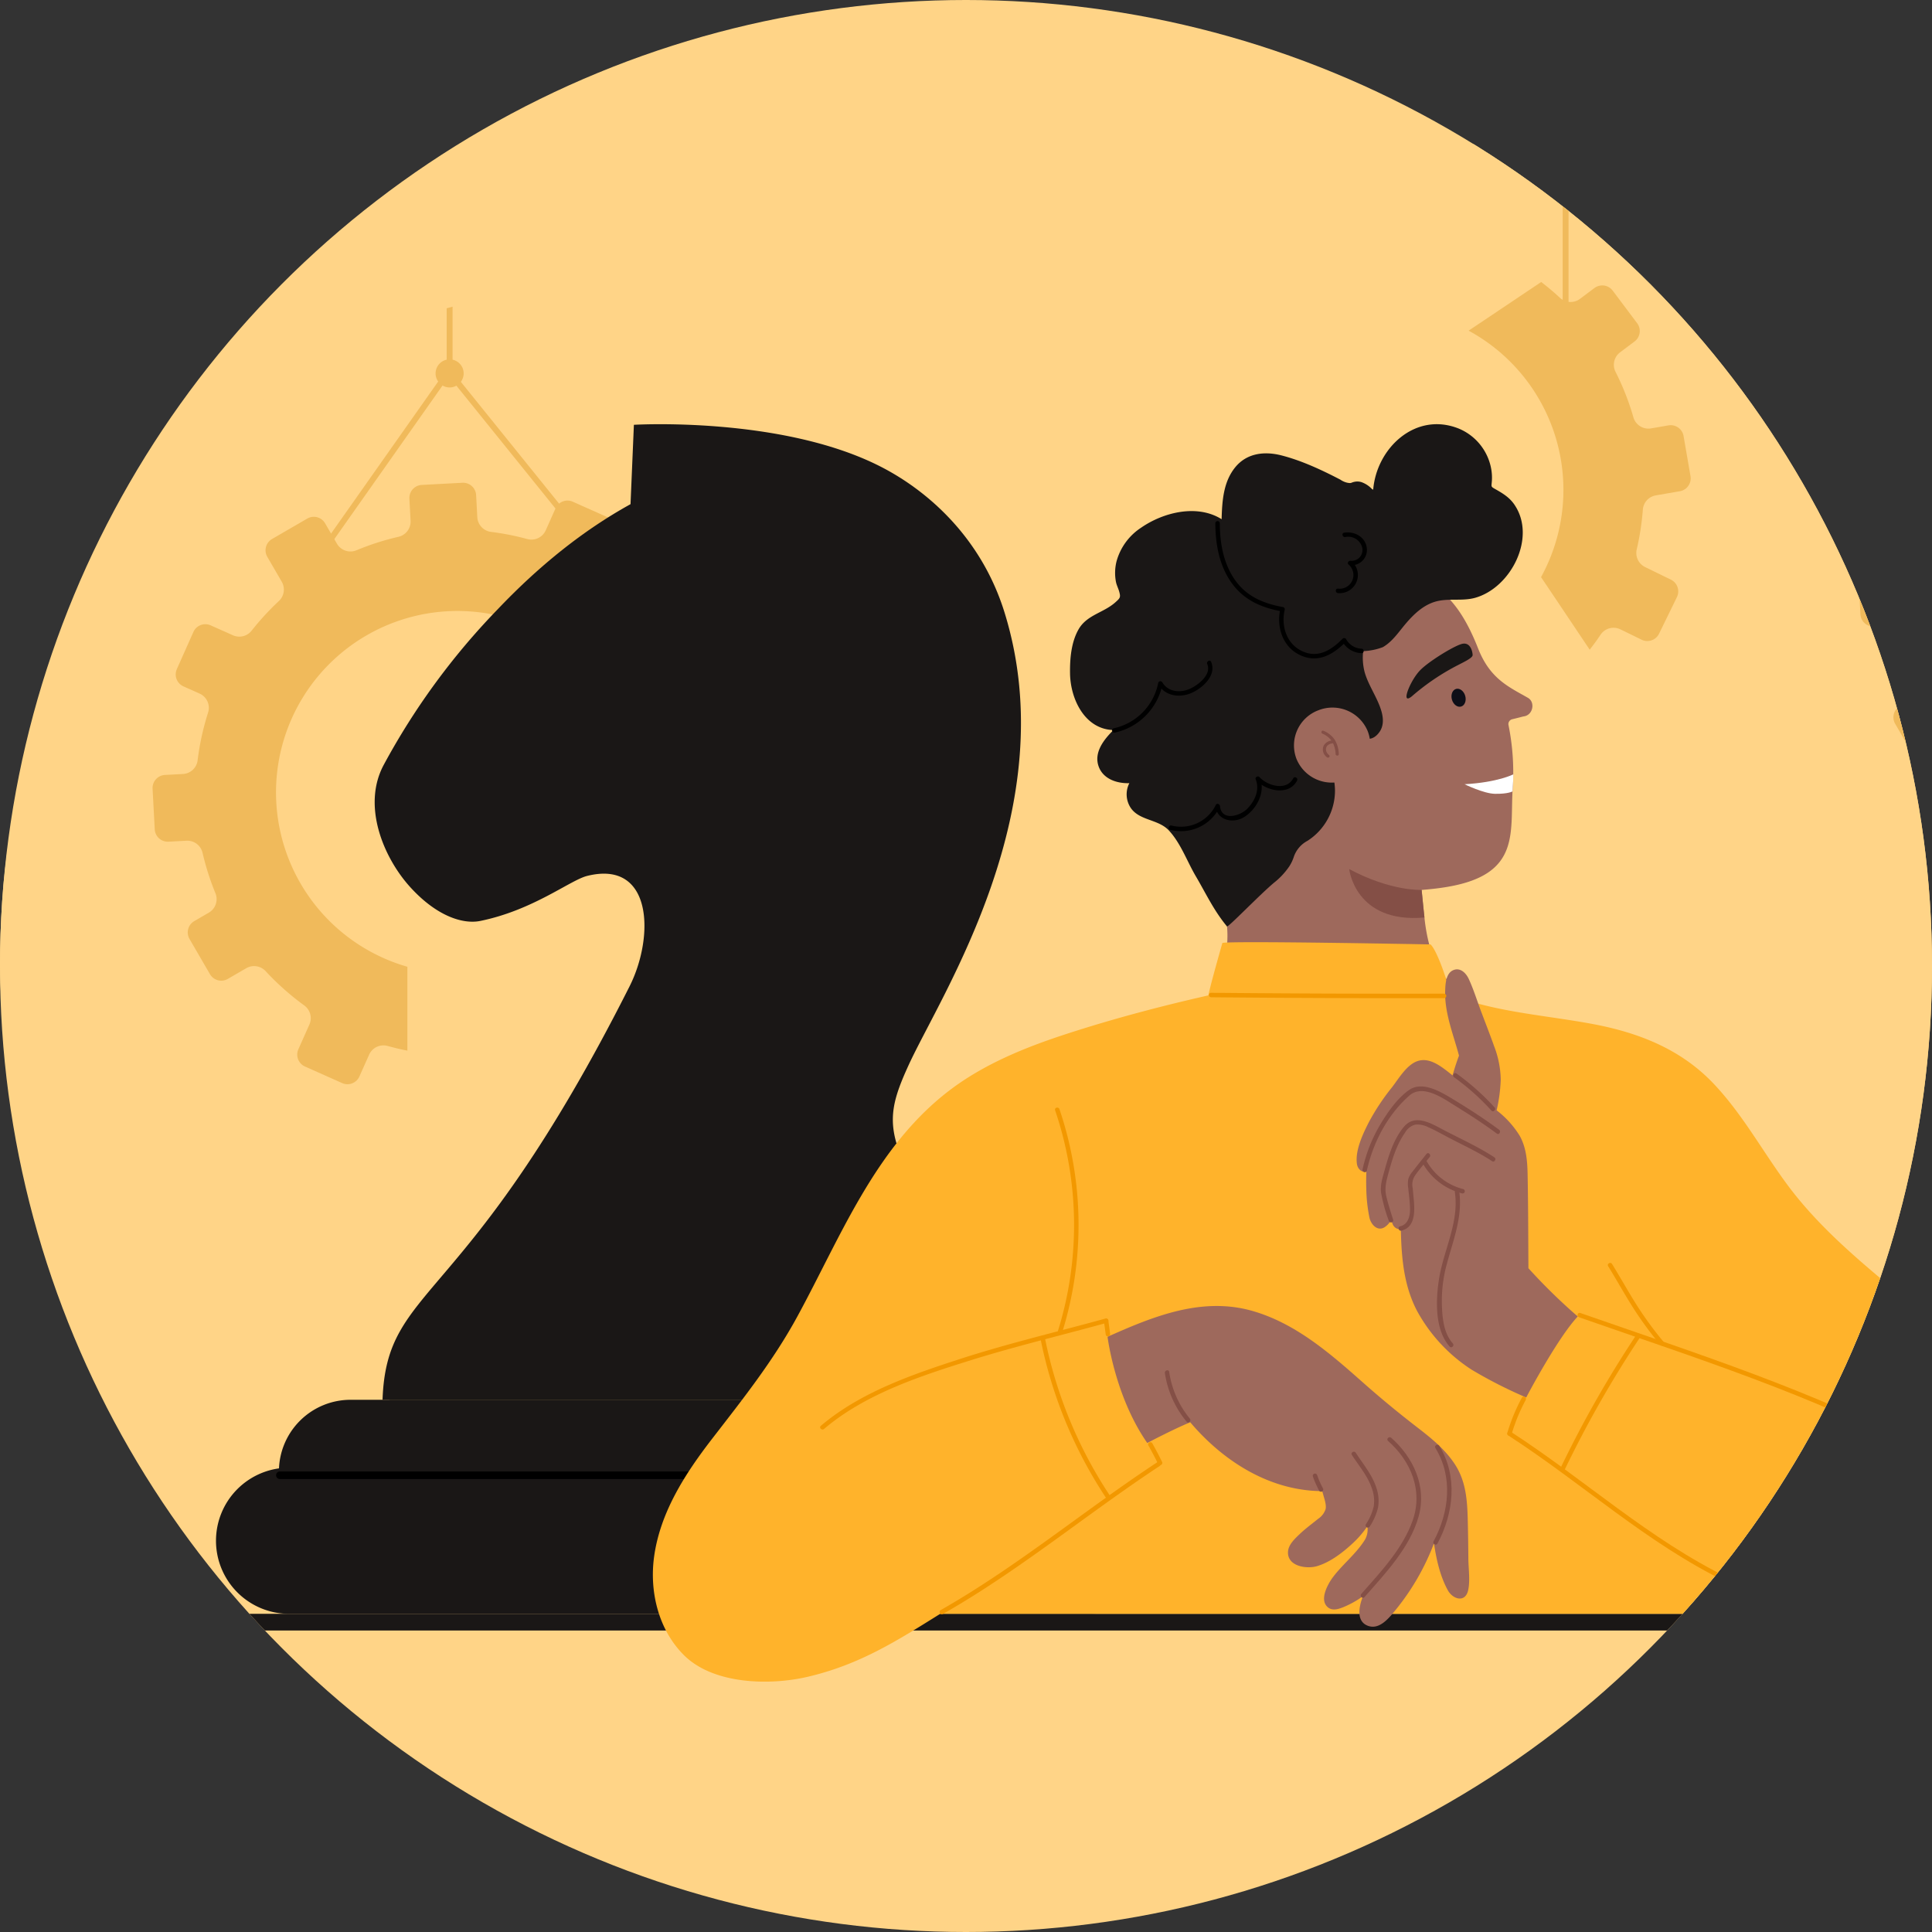 <svg xmlns="http://www.w3.org/2000/svg" xmlns:xlink="http://www.w3.org/1999/xlink" width="612" height="612" viewBox="0 0 612 612">
  <rect x="0" y="0" width="612" height="612" fill="#333333" stroke="none"/>
  <defs>
    <clipPath id="clip-path">
      <circle id="楕円形_10" data-name="楕円形 10" cx="306" cy="306" r="306" transform="translate(2103 3829)" fill="#fff" stroke="#707070" stroke-width="1"/>
    </clipPath>
    <clipPath id="clip-path-2">
      <rect id="長方形_43" data-name="長方形 43" width="890.46" height="532.692" fill="none"/>
    </clipPath>
  </defs>
  <g id="グループ_123" data-name="グループ 123" transform="translate(-5163 -3829)">
    <circle id="楕円形_21" data-name="楕円形 21" cx="306" cy="306" r="306" transform="translate(5163 3829)" fill="#ffd487"/>
    <g id="マスクグループ_7" data-name="マスクグループ 7" transform="translate(3060)" clip-path="url(#clip-path)">
      <g id="グループ_9" data-name="グループ 9" transform="translate(2103 3829)">
        <g id="グループ_60" data-name="グループ 60" clip-path="url(#clip-path-2)">
          <path id="パス_538" data-name="パス 538" d="M827.258,51.491C768.44-3.028,683.439-6.874,608.469,6.453,563.028,14.531,518.2,27.406,474.7,42.719c-39.972,14.072-78.153,33.068-118.457,46.13-20.7,6.708-42.034,11.343-63.867,11.432-23.88.1-47.418-4.553-71.042-7.4-37.679-4.534-73.678-1.227-108.1,15.518C38.753,144.643-.742,224.72.011,305.472c.717,76.956,39.363,147.787,87.936,205.738H813.568c3.366-4.948,9.44-13.785,12.384-19.457C863.659,419.1,887.634,340.215,890.163,258.5c2.227-71.956-7.068-155.253-62.906-207.011" transform="translate(0 0)" fill="#ffd487"/>
          <path id="パス_539" data-name="パス 539" d="M109.546,188.63l-1.517-1.069L151,126.57l44.557,55.246-1.448,1.167L151.1,129.656Z" transform="translate(-8.889 -10.414)" fill="#f0ba5b"/>
          <path id="パス_540" data-name="パス 540" d="M154.184,106.37V123.6h1.859V105.86Z" transform="translate(-12.687 -8.71)" fill="#f0ba5b"/>
          <path id="パス_541" data-name="パス 541" d="M159.241,128.492a4.444,4.444,0,1,1-4.444-4.444,4.444,4.444,0,0,1,4.444,4.444" transform="translate(-12.371 -10.207)" fill="#f0ba5b"/>
          <path id="パス_542" data-name="パス 542" d="M245.09,253.282a4.137,4.137,0,0,0-4.351-3.91l-5.036.267a4.943,4.943,0,0,1-5.054-3.9,82.635,82.635,0,0,0-4.649-14.1,4.95,4.95,0,0,1,1.982-6.315l5.734-3.33a4.137,4.137,0,0,0,1.5-5.655L228.741,205.2a4.137,4.137,0,0,0-5.653-1.5l-7.471,4.339a4.936,4.936,0,0,1-6.051-.919,83.859,83.859,0,0,0-11.628-10.031,4.941,4.941,0,0,1-1.723-6.043l3.432-7.694a4.136,4.136,0,0,0-2.092-5.461l-11.776-5.253a4.135,4.135,0,0,0-5.462,2.092l-3.123,7a4.978,4.978,0,0,1-5.909,2.714,82.221,82.221,0,0,0-11.326-2.236,4.978,4.978,0,0,1-4.429-4.634l-.374-7.027a4.138,4.138,0,0,0-4.351-3.911l-12.876.687a4.136,4.136,0,0,0-3.91,4.351l.375,7.033a4.956,4.956,0,0,1-3.909,5.064,82.8,82.8,0,0,0-13.138,4.213,4.957,4.957,0,0,1-6.26-2.012l-3.769-6.49a4.135,4.135,0,0,0-5.654-1.5L90.51,184.451a4.138,4.138,0,0,0-1.5,5.655l4.591,7.906a4.964,4.964,0,0,1-.974,6.129,83.957,83.957,0,0,0-8.538,9.287,4.962,4.962,0,0,1-5.927,1.537l-7.1-3.166a4.136,4.136,0,0,0-5.462,2.092L60.35,225.667a4.135,4.135,0,0,0,2.092,5.462l5.148,2.3a4.948,4.948,0,0,1,2.631,6.095,82.66,82.66,0,0,0-3.277,14.951,4.943,4.943,0,0,1-4.606,4.411l-5.761.307a4.137,4.137,0,0,0-3.91,4.351l.686,12.876a4.137,4.137,0,0,0,4.35,3.91l5.745-.306a4.958,4.958,0,0,1,5.067,3.909,82.7,82.7,0,0,0,4.023,12.624,4.965,4.965,0,0,1-2.026,6.239l-4.644,2.7a4.136,4.136,0,0,0-1.5,5.654l6.475,11.15a4.137,4.137,0,0,0,5.654,1.5l5.87-3.408a4.973,4.973,0,0,1,6.158,1,83.939,83.939,0,0,0,12.132,10.773,4.975,4.975,0,0,1,1.7,6.053l-3.509,7.867a4.138,4.138,0,0,0,2.092,5.463l11.776,5.252a4.137,4.137,0,0,0,5.462-2.092l3.1-6.943a4.973,4.973,0,0,1,5.941-2.7c2.025.565,4.083,1.046,6.163,1.457V319.953a57.465,57.465,0,1,1,72.9-62.121h39.056Z" transform="translate(-4.333 -13.71)" fill="#f0ba5b"/>
          <path id="パス_543" data-name="パス 543" d="M698.3,114.377l-1.517-1.069,42.969-60.99L784.3,107.564l-1.449,1.166L739.846,55.4Z" transform="translate(-57.332 -4.305)" fill="#f0ba5b"/>
          <path id="パス_544" data-name="パス 544" d="M742.934.028v46.72h1.859V.056Z" transform="translate(-61.13 -0.002)" fill="#f0ba5b"/>
          <path id="パス_545" data-name="パス 545" d="M747.992,54.24a4.444,4.444,0,1,1-4.444-4.443,4.445,4.445,0,0,1,4.444,4.443" transform="translate(-60.815 -4.097)" fill="#f0ba5b"/>
          <path id="パス_546" data-name="パス 546" d="M833.84,179.031a4.137,4.137,0,0,0-4.351-3.91l-5.037.268a4.946,4.946,0,0,1-5.054-3.9,82.617,82.617,0,0,0-4.649-14.1,4.95,4.95,0,0,1,1.982-6.314l5.735-3.33a4.136,4.136,0,0,0,1.5-5.654l-6.474-11.151a4.137,4.137,0,0,0-5.654-1.5l-7.47,4.338a4.936,4.936,0,0,1-6.052-.92,83.963,83.963,0,0,0-11.628-10.029,4.942,4.942,0,0,1-1.722-6.044L788.4,109.1a4.135,4.135,0,0,0-2.092-5.462L774.527,98.38a4.136,4.136,0,0,0-5.462,2.092l-3.122,7a4.978,4.978,0,0,1-5.91,2.714,82.448,82.448,0,0,0-11.325-2.236,4.976,4.976,0,0,1-4.429-4.634l-.374-7.028a4.136,4.136,0,0,0-4.351-3.91l-12.875.686a4.136,4.136,0,0,0-3.911,4.35l.375,7.034a4.956,4.956,0,0,1-3.909,5.064,82.608,82.608,0,0,0-13.138,4.214,4.96,4.96,0,0,1-6.26-2.013l-3.77-6.49a4.135,4.135,0,0,0-5.653-1.5L679.26,110.2a4.135,4.135,0,0,0-1.5,5.653l4.591,7.907a4.962,4.962,0,0,1-.974,6.129,83.878,83.878,0,0,0-8.537,9.287,4.962,4.962,0,0,1-5.926,1.538l-7.1-3.167a4.138,4.138,0,0,0-5.463,2.092L649.1,151.415a4.135,4.135,0,0,0,2.091,5.462l5.149,2.3a4.947,4.947,0,0,1,2.631,6.094,82.559,82.559,0,0,0-3.277,14.951,4.943,4.943,0,0,1-4.606,4.411l-5.762.307a4.135,4.135,0,0,0-3.909,4.35l.686,12.876a4.136,4.136,0,0,0,4.35,3.91l5.745-.306a4.958,4.958,0,0,1,5.067,3.909,82.584,82.584,0,0,0,4.023,12.624,4.965,4.965,0,0,1-2.026,6.238l-4.644,2.7a4.135,4.135,0,0,0-1.5,5.654l6.474,11.151a4.137,4.137,0,0,0,5.654,1.5l5.87-3.408a4.972,4.972,0,0,1,6.158,1A84,84,0,0,0,689.406,257.9a4.975,4.975,0,0,1,1.7,6.053l-3.509,7.867a4.137,4.137,0,0,0,2.092,5.463l11.775,5.252a4.137,4.137,0,0,0,5.463-2.092l3.1-6.943a4.972,4.972,0,0,1,5.942-2.7c2.025.565,4.082,1.046,6.163,1.457V245.7a57.465,57.465,0,1,1,72.9-62.12h39.056Z" transform="translate(-52.777 -7.601)" fill="#f0ba5b"/>
          <path id="パス_547" data-name="パス 547" d="M356.631,505.868H96.277a22.7,22.7,0,0,1,22.7-22.7H333.933a22.7,22.7,0,0,1,22.7,22.7" transform="translate(-7.922 -39.756)" fill="#1a1716"/>
          <path id="パス_548" data-name="パス 548" d="M351.635,552.893H97.7a23.146,23.146,0,0,1-23.146-23.146h0A23.146,23.146,0,0,1,97.7,506.6H351.635a23.146,23.146,0,0,1,23.146,23.146h0a23.146,23.146,0,0,1-23.146,23.146" transform="translate(-6.134 -41.684)" fill="#1a1716"/>
          <path id="パス_549" data-name="パス 549" d="M324.409,482.953H134.652a1.2,1.2,0,1,1,0-2.405H324.409a1.2,1.2,0,0,1,0,2.405" transform="translate(-10.98 -39.541)"/>
          <path id="パス_550" data-name="パス 550" d="M355.71,510.308H96.5a1.2,1.2,0,1,1,0-2.405H355.71a1.2,1.2,0,1,1,0,2.405" transform="translate(-7.841 -41.791)"/>
          <path id="パス_551" data-name="パス 551" d="M299.567,385.665c-8.536-15.994-7.368-22.562-1.065-36.3,10.359-22.589,49.536-81.509,30.327-143.361-7.378-23.755-24.444-38.672-39.533-46.3-31.381-15.866-77.856-13.092-77.856-13.092l-1.065,25.141c-14.959,8.258-28.939,19.486-42.073,33.293A222.186,222.186,0,0,0,132.162,254.4c-6.911,12.956-.017,29.319,8.359,38.583,8.3,9.185,16.669,11.937,22.29,10.786,16.766-3.431,28.433-12.909,33.816-14.255,20.792-5.2,21.379,19.241,13.428,35.008-51.95,103.009-76.944,93.859-78.236,130.938H325.881a182.089,182.089,0,0,0-10.545-39.139c-4.419-11.065-10.331-20.464-15.77-30.657" transform="translate(-10.642 -12.048)" fill="#1a1716"/>
          <path id="パス_552" data-name="パス 552" d="M879.06,562.325H36.553a2.641,2.641,0,1,1,0-5.282H879.06a2.641,2.641,0,1,1,0,5.282" transform="translate(-2.79 -45.835)" fill="#1a1716"/>
          <path id="パス_553" data-name="パス 553" d="M492.69,297.258c-2.785.474-5.512.767-8.2.978l.893,8.729s1.242,15.519,7.954,20.279c0,0,15.62,31.523-78.194,8.869,0,0,9.342-12.045,7.62-27.079-.009-3.915,13.616-101.356,34.058-107.4,24.222-7.157,36.6-2.736,45.546,20.084,3.8,9.678,9.694,12.174,15.8,15.668,2.4,1.37,1.627,5.579-1.444,5.893l-3.565.894a1.57,1.57,0,0,0-1.16,1.805,75.1,75.1,0,0,1,1.383,19.379c-1.082,14.128,3.06,27.859-20.688,31.9" transform="translate(-34.158 -16.333)" fill="#9e695c"/>
          <path id="パス_554" data-name="パス 554" d="M488.646,306.586s.267,2.613.374,3.833c.139,1.59.518,4.9.518,4.9-21.975,1.956-23.833-15.335-23.833-15.335,13.305,7.109,22.94,6.6,22.94,6.6" transform="translate(-38.319 -24.683)" fill="#844f46"/>
          <path id="パス_555" data-name="パス 555" d="M520.971,267.27c0,.636-.039,1.545-.061,2.18-.009.267-.175,2.779-.2,3.24,0,0-1.425.836-5.59.756-3.555-.068-9.6-3.034-9.6-3.034,10.646-.6,15.455-3.141,15.455-3.141" transform="translate(-41.595 -21.992)" fill="#fff"/>
          <path id="パス_556" data-name="パス 556" d="M506.431,225.752c-.015-.742-.561-4.452-3.683-3.421-2.846.94-10.226,5.5-12.9,8.217-3.247,3.292-6.459,11.475-2.59,8.234a72.65,72.65,0,0,1,12.918-8.969c3.09-1.685,6.279-2.993,6.259-4.061" transform="translate(-39.947 -18.279)" fill="#1a1716"/>
          <path id="パス_557" data-name="パス 557" d="M505.36,239.986c.44,1.543-.145,3.062-1.307,3.393s-2.459-.651-2.9-2.193.145-3.061,1.307-3.393,2.459.651,2.9,2.193" transform="translate(-41.224 -19.561)" fill="#0d0e17"/>
          <path id="パス_558" data-name="パス 558" d="M510.2,172.029c-1.616-2.409-3.719-3.669-6.163-5.052-1.523-.862-1.173-.714-1.053-2.757a15.675,15.675,0,0,0-.309-4.077,17.1,17.1,0,0,0-10.147-12.315c-13.787-5.562-26.217,6.273-27.165,19.557a8.445,8.445,0,0,0-3.716-2.616,4.429,4.429,0,0,0-2.017-.132c-1.4.248-1.01.617-2.52.309A6.244,6.244,0,0,1,455,164c-5.876-3.059-12.29-6.067-18.737-7.708-5.362-1.364-10.938-.714-14.6,3.792-3.762,4.623-4.145,10.706-4.3,16.433-7.721-4.839-18.4-2.229-25.5,2.687a18.6,18.6,0,0,0-7.776,10.621,15.049,15.049,0,0,0-.2,6.523c.217,1.09.724,2.013,1.02,3.058.524,1.855.322,2.077-1.2,3.437-3.773,3.372-9.047,3.954-11.683,8.605-2.315,4.085-2.745,9.3-2.677,13.906.121,8.242,4.732,17.714,13.753,17.953-3.1,3.064-6.339,7.194-4.639,11.666,1.479,3.89,5.8,5.288,9.674,5.158a7.768,7.768,0,0,0,.359,7.709c2.717,4.21,8.786,3.631,12.17,7.28,3.766,4.064,5.727,9.732,8.511,14.473,3.344,5.7,5.678,10.825,9.887,15.913.336.406,10.218-9.916,14.911-13.852a22.974,22.974,0,0,0,4.9-5.284,13.074,13.074,0,0,0,1.374-2.948,9.061,9.061,0,0,1,4.319-5.029,18.9,18.9,0,0,0,8.71-15.845,19.414,19.414,0,0,0-.619-4.758c-.479-1.862,3.547-14.013,4.713-15.393,3.089,2.972,6.889,5.754,9.926,1.621,1.4-1.9,1.348-4.256.749-6.459-1.194-4.381-4.221-8.35-5.41-12.721a18.274,18.274,0,0,1-.431-6.536,19.519,19.519,0,0,0,6.221-1.251c3.031-1.734,5.007-4.791,7.213-7.392,2.482-2.927,5.428-5.78,9.182-6.954,4.174-1.307,8.644-.111,12.844-1.288,11.346-3.18,19.459-19.058,12.526-29.391" transform="translate(-30.391 -12.048)" fill="#1a1716"/>
          <path id="パス_559" data-name="パス 559" d="M447.461,260.558a12.082,12.082,0,0,0,15.684,6.567,11.885,11.885,0,0,0,6.845-15.44,12.081,12.081,0,0,0-15.684-6.567,11.886,11.886,0,0,0-6.845,15.44" transform="translate(-36.749 -20.098)" fill="#9e695c"/>
          <path id="パス_560" data-name="パス 560" d="M460.276,255a7.874,7.874,0,0,0-3.529-2.765c-.58-.25-.885.664-.312.911a6.817,6.817,0,0,1,2.847,2.186,3.317,3.317,0,0,0-2.355,1.455,2.844,2.844,0,0,0-.043,2.683,3.287,3.287,0,0,0,1.054,1.217.521.521,0,0,0,.689-.154.468.468,0,0,0-.148-.656c-.019-.015-.142-.114-.053-.039-.033-.028-.067-.056-.1-.085a2.705,2.705,0,0,1-.2-.2c-.033-.037-.065-.075-.1-.113-.009-.013-.02-.026-.029-.039-.055-.079-.107-.16-.155-.243s-.086-.162-.123-.245c-.007-.018-.056-.141-.031-.075a.9.9,0,0,0-.03-.095,2.6,2.6,0,0,1-.066-.262c-.008-.041-.016-.083-.021-.124s-.016-.2-.01-.068a3.116,3.116,0,0,1,.027-.53c.011-.083-.022.073.008-.034.011-.04.02-.08.033-.12.028-.092.065-.179.1-.268-.048.111.016-.027.029-.05s.044-.073.068-.11.05-.073.075-.107.032-.039.047-.06c.054-.073-.035.035.006-.007.064-.067.129-.132.2-.194.036-.031.074-.062.112-.091l.046-.033.041-.028a3.463,3.463,0,0,1,.34-.183c.059-.027.118-.052.178-.076l.018-.006c.039-.014.08-.028.119-.039a4.514,4.514,0,0,1,.786-.152,8.761,8.761,0,0,1,.822,3.427c.03.607,1.026.647,1,.035A9.037,9.037,0,0,0,460.276,255" transform="translate(-37.531 -20.751)" fill="#844f46"/>
          <path id="パス_561" data-name="パス 561" d="M419.5,180.541c.025,6.608,1.232,13.411,5.147,18.889s9.469,7.885,15.958,9.041l-.495-.87c-1.3,5.5.541,11.768,5.8,14.5,5.794,3.009,10.755.217,14.918-3.976l-1.111-.143A7.21,7.21,0,0,0,465.8,221.7c.909.052.908-1.363,0-1.415a5.791,5.791,0,0,1-4.867-3.017.715.715,0,0,0-1.111-.144c-3.678,3.7-8,6.43-13.2,3.754-4.7-2.418-6.306-8.01-5.153-12.9a.715.715,0,0,0-.494-.871c-6.338-1.13-11.812-3.452-15.5-8.956-3.485-5.2-4.54-11.46-4.563-17.61a.708.708,0,0,0-1.415,0" transform="translate(-34.517 -14.799)"/>
          <path id="パス_562" data-name="パス 562" d="M473.18,169.462c.32,3.586,1.069,7.4,3.808,9.968a6.909,6.909,0,0,0,8.438,1.1l-.787-.319a9.335,9.335,0,0,0,16.063,4.5c.474-.5-.281-1.258-.757-.757a8.364,8.364,0,0,1-14.273-4.023.539.539,0,0,0-.786-.32c-2.589,1.66-5.754.69-7.69-1.5-2.1-2.37-2.673-5.6-2.945-8.645-.061-.681-1.132-.687-1.071,0" transform="translate(-38.934 -13.901)" fill="#1a1716"/>
          <path id="パス_563" data-name="パス 563" d="M384.741,250.828a19.688,19.688,0,0,0,15.1-15.382l-1.294.17c2.218,3.795,7.015,4.28,10.724,2.54,3.462-1.623,7.756-5.559,5.952-9.753-.36-.835-1.579-.115-1.222.714,1.452,3.379-2.948,6.711-5.576,7.872-3,1.326-6.868.971-8.655-2.088a.716.716,0,0,0-1.294.169,18.311,18.311,0,0,1-14.107,14.393c-.89.186-.514,1.551.376,1.365" transform="translate(-31.584 -18.763)"/>
          <path id="パス_564" data-name="パス 564" d="M461.77,202.991a5.757,5.757,0,0,0,4.355-10.048q-.344.591-.688,1.182a4.835,4.835,0,0,0,5.448-5.5c-.489-3.472-3.912-5.287-7.175-4.751-.9.148-.517,1.512.375,1.366a4.567,4.567,0,0,1,5.35,3.292,3.432,3.432,0,0,1-3.623,4.233c-.63-.087-1.271.651-.689,1.182a4.347,4.347,0,0,1-3.354,7.633c-.908-.073-.9,1.342,0,1.415" transform="translate(-37.94 -15.122)"/>
          <path id="パス_565" data-name="パス 565" d="M403.89,284.915a13.676,13.676,0,0,0,15.653-7.162l-1.319-.357c.451,4.535,5.557,5.644,9.024,3.511,3.95-2.428,6.892-7.864,5.065-12.394l-1.182.688c3.1,3.4,10.321,5.07,12.929.128.424-.8-.8-1.521-1.222-.714-2.174,4.12-8.214,2.327-10.706-.414-.453-.5-1.451.023-1.183.688,1.363,3.377-.265,6.926-2.693,9.383-2.255,2.283-8.128,4.013-8.616-.876-.063-.632-.974-1.045-1.318-.357a12.244,12.244,0,0,1-14.056,6.511c-.884-.216-1.262,1.149-.375,1.365" transform="translate(-33.191 -22.052)"/>
          <path id="パス_566" data-name="パス 566" d="M586.881,537.969H659.1a35.017,35.017,0,0,0,2.87-2.805c8.728-9.7,9.27-24.025,6.453-36.159-6.52-28.081-30.182-47.3-51.249-64.834-11.691-9.732-23.261-19.746-32.38-32.017-7.924-10.667-14.3-22.539-23.521-32.212-10.445-10.962-23.885-16.15-38.529-18.865-15.014-2.784-30.476-3.677-44.812-9.266-.653-3.749-4.184-14.016-6.24-15.888,0,0-64.131-1.215-65.941-.452,0,0-3.887,13.627-4.435,16.6-15,3.394-29.9,7.331-44.525,12.073-13.286,4.308-26.522,9.614-37.691,18.179-23.444,17.98-34.332,46.418-48.031,71.552-7.6,13.947-17.167,25.992-26.845,38.506-8.583,11.1-16.585,23.421-18.5,37.617-1.492,11.055,1.44,23.131,9.536,31.134,9.335,9.227,27.147,9.6,39.185,6.776,16.284-3.816,28.052-11.254,41.931-19.936l249.537,0a84.6,84.6,0,0,0,.322-8.586c6.811,2.732,13.823,5.872,20.645,8.582" transform="translate(-18.542 -26.76)" fill="#ffb32b"/>
          <path id="パス_567" data-name="パス 567" d="M496.588,530.8q-.039-5.928-.181-11.856c-.155-6.4-.509-12.569-4.125-18.072-3.03-4.612-7.363-8.152-11.693-11.487-6.053-4.66-11.892-9.477-17.608-14.546-10.329-9.159-21.211-18.587-34.762-22.471-16.018-4.593-31.424,1.7-45.925,8.181,0,0,2.3,18.878,12.581,33.64,0,0,8.05-4.272,13.611-6.555,10.57,12.459,25.293,21.738,41.8,21.8.1.372.23.732.324,1.1.348,1.378,1.065,3.188.752,4.614a5.868,5.868,0,0,1-2.317,3.032c-2.03,1.646-4.117,3.158-6.007,4.978-1.535,1.478-3.519,3.311-3.585,5.613-.129,4.527,5.935,5.391,9.188,4.432,4.317-1.272,8.425-4.511,11.656-7.561a30.884,30.884,0,0,0,4.3-5.073,6.538,6.538,0,0,1-.738,4.211c-2.715,4.4-6.887,7.635-10.006,11.7-1.689,2.2-4.7,7.424-1.7,9.81,1.43,1.14,3.358.5,4.863-.108a30.568,30.568,0,0,0,6.2-3.464c-.094.252-.2.5-.294.75-.964,2.742-1.79,7.028,1.566,8.515,3.652,1.619,6.7-2.032,8.72-4.5A76,76,0,0,0,485.7,525.98c.753,5.154,1.977,10.487,4.38,14.854,1.609,2.923,5.538,4.031,6.438.026.689-3.068.092-6.9.071-10.056" transform="translate(-31.456 -37.093)" fill="#9e695c"/>
          <path id="パス_568" data-name="パス 568" d="M538.322,444.558a181.478,181.478,0,0,1-15.635-15.292c-.058-9.965-.061-19.935-.26-29.9-.083-4.143-.44-8.388-2.512-12.071a30,30,0,0,0-7.293-8.044,50.219,50.219,0,0,0,1.292-9.707,30.664,30.664,0,0,0-2.091-10.616c-1.338-3.745-2.79-7.453-4.19-11.176-1.26-3.35-2.336-6.876-3.844-10.122-.83-1.781-2.561-3.631-4.739-2.848-2.5.9-2.661,4.392-2.73,6.588-.23,7.1,2.589,13.781,4.378,20.558-.778,2.05-1.441,4.14-2.042,6.248-.554-.43-1.1-.877-1.654-1.305-2.614-2.011-5.987-4.416-9.471-3.207-3.467,1.2-5.946,5.577-8.079,8.319a70.654,70.654,0,0,0-7.3,11.008c-1.893,3.693-4.409,8.992-3.786,13.257.234,1.606,1.633,2.886,3,2.289-.079,1.834-.1,3.67-.033,5.506a49.164,49.164,0,0,0,1.018,9.29c.473,2,2.372,4.253,4.627,3.033a5.965,5.965,0,0,0,2.233-2.43,12.482,12.482,0,0,0,.416,1.2,2.6,2.6,0,0,0,1.6,1.657,1.9,1.9,0,0,0,1.045-.045c.18,8.986.876,17.879,5.122,26.013a51.445,51.445,0,0,0,17.362,18.685,144.648,144.648,0,0,0,17.233,8.762s9.789-18.685,16.328-25.658" transform="translate(-38.53 -27.532)" fill="#9e695c"/>
          <path id="パス_569" data-name="パス 569" d="M472.28,524.785a19.135,19.135,0,0,0,2.606-5.906,12.707,12.707,0,0,0-.4-6.024c-1.287-4.289-4.24-7.747-6.639-11.438-.494-.761-1.72-.052-1.221.715,2.182,3.359,4.9,6.519,6.247,10.342a11.859,11.859,0,0,1,.69,5.835,17.217,17.217,0,0,1-2.5,5.762.708.708,0,0,0,1.222.715" transform="translate(-38.385 -41.231)" fill="#844f46"/>
          <path id="パス_570" data-name="パス 570" d="M470.868,546.737c6.616-7.515,14.425-15.7,17.172-25.6,2.607-9.388-1.639-18.631-8.7-24.875-.679-.6-1.684.4-1,1,7.244,6.408,11.114,15.687,7.821,25.131-3.119,8.945-10.155,16.363-16.3,23.339-.6.682.4,1.687,1,1" transform="translate(-38.646 -40.819)" fill="#844f46"/>
          <path id="パス_571" data-name="パス 571" d="M496.05,529.987c5.161-9.58,6.49-21.389.575-30.968-.477-.774-1.7-.064-1.222.714,5.649,9.15,4.352,20.393-.575,29.539-.433.8.789,1.518,1.221.715" transform="translate(-40.708 -41.033)" fill="#844f46"/>
          <path id="パス_572" data-name="パス 572" d="M456.365,513.32a27.917,27.917,0,0,1-1.844-4.178.708.708,0,0,0-1.365.376,30.8,30.8,0,0,0,1.986,4.516.715.715,0,0,0,.968.254.723.723,0,0,0,.254-.968" transform="translate(-37.284 -41.85)" fill="#844f46"/>
          <path id="パス_573" data-name="パス 573" d="M409.985,488.283a30.033,30.033,0,0,1-6.533-14.784c-.132-.9-1.5-.516-1.365.376a31.353,31.353,0,0,0,6.9,15.409c.582.7,1.578-.3,1-1" transform="translate(-33.084 -38.918)" fill="#844f46"/>
          <path id="パス_574" data-name="パス 574" d="M483.611,422.578c4.448-1,4.28-6.207,3.954-9.743l-.336-3.653a5.364,5.364,0,0,1,.517-3.729c1.42-2.167,3.24-4.144,4.846-6.177.559-.708-.436-1.715-1-1-1.5,1.9-3.025,3.783-4.5,5.7a6.432,6.432,0,0,0-1.274,2.3,8.63,8.63,0,0,0,0,2.906c.209,2.267.563,4.574.55,6.853-.011,2.158-.754,4.645-3.128,5.18-.888.2-.512,1.564.376,1.364" transform="translate(-39.72 -32.751)" fill="#844f46"/>
          <path id="パス_575" data-name="パス 575" d="M491.151,401.571a19.939,19.939,0,0,0,12.371,9.412.708.708,0,0,0,.376-1.365,18.517,18.517,0,0,1-11.525-8.761.708.708,0,0,0-1.222.714" transform="translate(-40.405 -32.955)" fill="#844f46"/>
          <path id="パス_576" data-name="パス 576" d="M501.929,371.753A74.736,74.736,0,0,1,513.7,382.268c.63.659,1.63-.343,1-1a76.431,76.431,0,0,0-12.06-10.734c-.755-.514-1.465.711-.715,1.221" transform="translate(-41.274 -30.478)" fill="#844f46"/>
          <path id="パス_577" data-name="パス 577" d="M480.525,418.175c-.786-2.449-1.573-4.92-2.171-7.423-.637-2.663.062-5.056.765-7.622,1.2-4.367,2.545-8.8,5.187-12.54a5.217,5.217,0,0,1,3.222-2.525,7.387,7.387,0,0,1,4.144.83c2.255.983,4.41,2.226,6.587,3.365,4.551,2.38,9.307,4.559,13.61,7.377.763.5,1.473-.725.713-1.222-5.069-3.318-10.713-5.863-16.077-8.667-3.953-2.066-9.066-5.256-12.644-.906-3.184,3.869-4.72,8.877-6.03,13.625-.64,2.322-1.448,4.722-1.133,7.159a52.307,52.307,0,0,0,2.46,8.923c.277.864,1.644.495,1.366-.376" transform="translate(-39.218 -31.816)" fill="#844f46"/>
          <path id="パス_578" data-name="パス 578" d="M471.678,401.663c1.957-8.884,6.535-17.639,13.413-23.72,4.334-3.833,10.764.846,14.693,3.274,4.456,2.754,8.849,5.606,13.061,8.724.732.541,1.439-.686.714-1.223-4.825-3.57-9.884-6.826-15.022-9.927-3.573-2.157-9.291-5.5-13.371-2.727-3.781,2.573-6.895,7.094-9.215,10.96a47.6,47.6,0,0,0-5.638,14.263c-.195.888,1.168,1.266,1.366.376" transform="translate(-38.697 -30.857)" fill="#844f46"/>
          <path id="パス_579" data-name="パス 579" d="M501.67,411.451c1.419,9.7-3.714,18.535-5.089,27.915-.962,6.57-1.266,15.647,3.438,20.971.6.684,1.6-.32,1-1-2.873-3.251-3.3-7.867-3.454-12.028a44.219,44.219,0,0,1,1.512-12.951c2.034-7.7,5.145-15.165,3.957-23.283-.131-.9-1.495-.516-1.365.376" transform="translate(-40.812 -33.782)" fill="#844f46"/>
          <path id="パス_580" data-name="パス 580" d="M417.964,344.1q36.914.352,73.829.278a.708.708,0,0,0,0-1.415q-36.914.073-73.829-.278a.708.708,0,0,0,0,1.415" transform="translate(-34.335 -28.197)" fill="#f29800"/>
          <path id="パス_581" data-name="パス 581" d="M373.513,455.113c-15.242,4.206-30.735,7.844-45.777,12.71-15.432,4.993-31.882,10.629-44.417,21.276-.695.59.31,1.588,1,1,13.064-11.1,30.531-16.791,46.649-21.821,14.14-4.414,28.636-7.862,42.92-11.8a.708.708,0,0,0-.376-1.365" transform="translate(-23.293 -37.445)" fill="#f29800"/>
          <path id="パス_582" data-name="パス 582" d="M325.358,552.78c24.145-13.713,45.532-31.635,68.677-46.875.758-.5.05-1.724-.714-1.221-23.147,15.241-44.531,33.162-68.677,46.875a.708.708,0,0,0,.714,1.221" transform="translate(-26.684 -41.517)" fill="#f29800"/>
          <path id="パス_583" data-name="パス 583" d="M545,454.556c36.767,12.843,73.944,24.606,108.425,42.993.8.428,1.519-.793.715-1.222-34.591-18.446-71.878-30.251-108.764-43.135-.861-.3-1.232,1.065-.375,1.365" transform="translate(-44.803 -37.286)" fill="#f29800"/>
          <path id="パス_584" data-name="パス 584" d="M520.615,495.378c23.259,15.031,43.952,34.174,69.013,46.336.816.4,1.534-.824.714-1.221-25.061-12.162-45.755-31.305-69.013-46.336-.767-.5-1.478.729-.714,1.221" transform="translate(-42.81 -40.651)" fill="#f29800"/>
          <path id="パス_585" data-name="パス 585" d="M555.085,436.972c2.431,3.925,4.672,7.966,7.11,11.887a112.791,112.791,0,0,0,9.435,13.054c.586.7,1.583-.308,1-1a110.859,110.859,0,0,1-9.414-13.092c-2.36-3.819-4.544-7.745-6.909-11.562-.478-.772-1.7-.062-1.221.715" transform="translate(-45.665 -35.869)" fill="#f29800"/>
          <path id="パス_586" data-name="パス 586" d="M381.069,456.108q.281,2.084.563,4.169a.71.71,0,0,0,.871.495A.731.731,0,0,0,383,459.9q-.281-2.084-.563-4.169a.708.708,0,0,0-.869-.495.73.73,0,0,0-.495.871" transform="translate(-31.354 -37.456)" fill="#f29800"/>
          <path id="パス_587" data-name="パス 587" d="M396.385,498.843q1.628,2.877,3.079,5.851a.708.708,0,1,0,1.221-.715q-1.45-2.972-3.079-5.851a.708.708,0,0,0-1.221.715" transform="translate(-32.607 -40.959)" fill="#f29800"/>
          <path id="パス_588" data-name="パス 588" d="M359.194,462.2a141.3,141.3,0,0,0,20.874,50.474c.5.754,1.728.047,1.222-.715a140.232,140.232,0,0,1-20.731-50.135c-.178-.892-1.543-.515-1.365.376" transform="translate(-29.554 -37.958)" fill="#f29800"/>
          <path id="パス_589" data-name="パス 589" d="M524.881,482.44a57.663,57.663,0,0,0-4.6,11.155.708.708,0,0,0,1.365.376,55.826,55.826,0,0,1,4.452-10.816c.433-.8-.787-1.517-1.221-.715" transform="translate(-42.808 -39.667)" fill="#f29800"/>
          <path id="パス_590" data-name="パス 590" d="M539.837,503.731a349.685,349.685,0,0,1,23.8-41.889c.5-.762-.721-1.471-1.223-.715a350.134,350.134,0,0,0-23.8,41.89c-.393.817.827,1.536,1.223.714" transform="translate(-44.312 -37.916)" fill="#f29800"/>
          <path id="パス_591" data-name="パス 591" d="M364.194,383.176a112.877,112.877,0,0,1,.876,69.941c-.271.872,1.1,1.245,1.366.376a114.2,114.2,0,0,0-.877-70.694c-.3-.856-1.662-.488-1.365.376" transform="translate(-29.963 -31.458)" fill="#f29800"/>
          <path id="パス_592" data-name="パス 592" d="M810.4,213.124c0,18.75-16.088,33.95-35.931,33.95s-35.932-15.2-35.932-33.95,16.088-33.951,35.932-33.951,35.931,15.2,35.931,33.951" transform="translate(-60.768 -14.743)" fill="#fff0db"/>
          <path id="パス_593" data-name="パス 593" d="M811.455,259.547h-76.2a10.239,10.239,0,0,1,0-20.478h76.2a10.239,10.239,0,1,1,0,20.478" transform="translate(-59.656 -19.671)" fill="#fff0db"/>
          <path id="パス_594" data-name="パス 594" d="M846.227,471.551H695.657c32.039-50.343,49.809-210.168,49.809-210.168h46.2s22.952,148.265,54.563,210.168" transform="translate(-57.24 -21.507)" fill="#fff0db"/>
          <path id="パス_595" data-name="パス 595" d="M870.3,510.873H666.841a20.478,20.478,0,0,1,20.479-20.478h162.5A20.478,20.478,0,0,1,870.3,510.873" transform="translate(-54.869 -40.351)" fill="#fff0db"/>
          <path id="パス_596" data-name="パス 596" d="M863.6,553.3H670.747a20.882,20.882,0,0,1,0-41.764H863.6a20.882,20.882,0,1,1,0,41.764" transform="translate(-53.472 -42.09)" fill="#fff0db"/>
          <path id="パス_597" data-name="パス 597" d="M795.037,263.553H750.446a1.085,1.085,0,0,1,0-2.17h44.591a1.085,1.085,0,0,1,0,2.17" transform="translate(-61.659 -21.507)" fill="#ebcea7"/>
          <path id="パス_598" data-name="パス 598" d="M802.872,238.874h-55.4a1.085,1.085,0,1,1,0-2.17h55.4a1.085,1.085,0,1,1,0,2.17" transform="translate(-61.414 -19.477)" fill="#ebcea7"/>
          <path id="パス_599" data-name="パス 599" d="M844.972,490.2h-148a1.085,1.085,0,0,1,0-2.17h148a1.085,1.085,0,0,1,0,2.17" transform="translate(-57.259 -40.156)" fill="#ebcea7"/>
          <path id="パス_600" data-name="パス 600" d="M869.434,514.879H667.16a1.085,1.085,0,0,1,0-2.17H869.434a1.085,1.085,0,1,1,0,2.17" transform="translate(-54.806 -42.187)" fill="#ebcea7"/>
          <path id="パス_601" data-name="パス 601" d="M539.389,38.942v63.89h1.859v-64.5Z" transform="translate(-44.382 -3.154)" fill="#f0ba5b"/>
          <path id="パス_602" data-name="パス 602" d="M546.765,99.254l-4.6,3.453a4.959,4.959,0,0,1-6.385-.426c-1.882-1.757-3.849-3.387-5.858-4.945l-23,15.42a57.373,57.373,0,0,1,22.946,78.062l15.416,22.993c1.172-1.52,2.319-3.055,3.37-4.643a4.961,4.961,0,0,1,6.32-1.814l6.745,3.292a4.135,4.135,0,0,0,5.531-1.9l5.657-11.587a4.137,4.137,0,0,0-1.9-5.531l-8.216-4.01a4.962,4.962,0,0,1-2.6-5.633,83.81,83.81,0,0,0,1.92-12.468,4.96,4.96,0,0,1,4.065-4.578l7.661-1.323a4.137,4.137,0,0,0,3.372-4.779l-2.194-12.707a4.138,4.138,0,0,0-4.779-3.373l-5.557.96a4.946,4.946,0,0,1-5.579-3.6,82.514,82.514,0,0,0-5.6-14.244,4.944,4.944,0,0,1,1.371-6.229l4.614-3.463a4.137,4.137,0,0,0,.825-5.791l-7.741-10.313a4.137,4.137,0,0,0-5.791-.825" transform="translate(-41.71 -8.009)" fill="#f0ba5b"/>
        </g>
      </g>
    </g>
  </g>
</svg>
